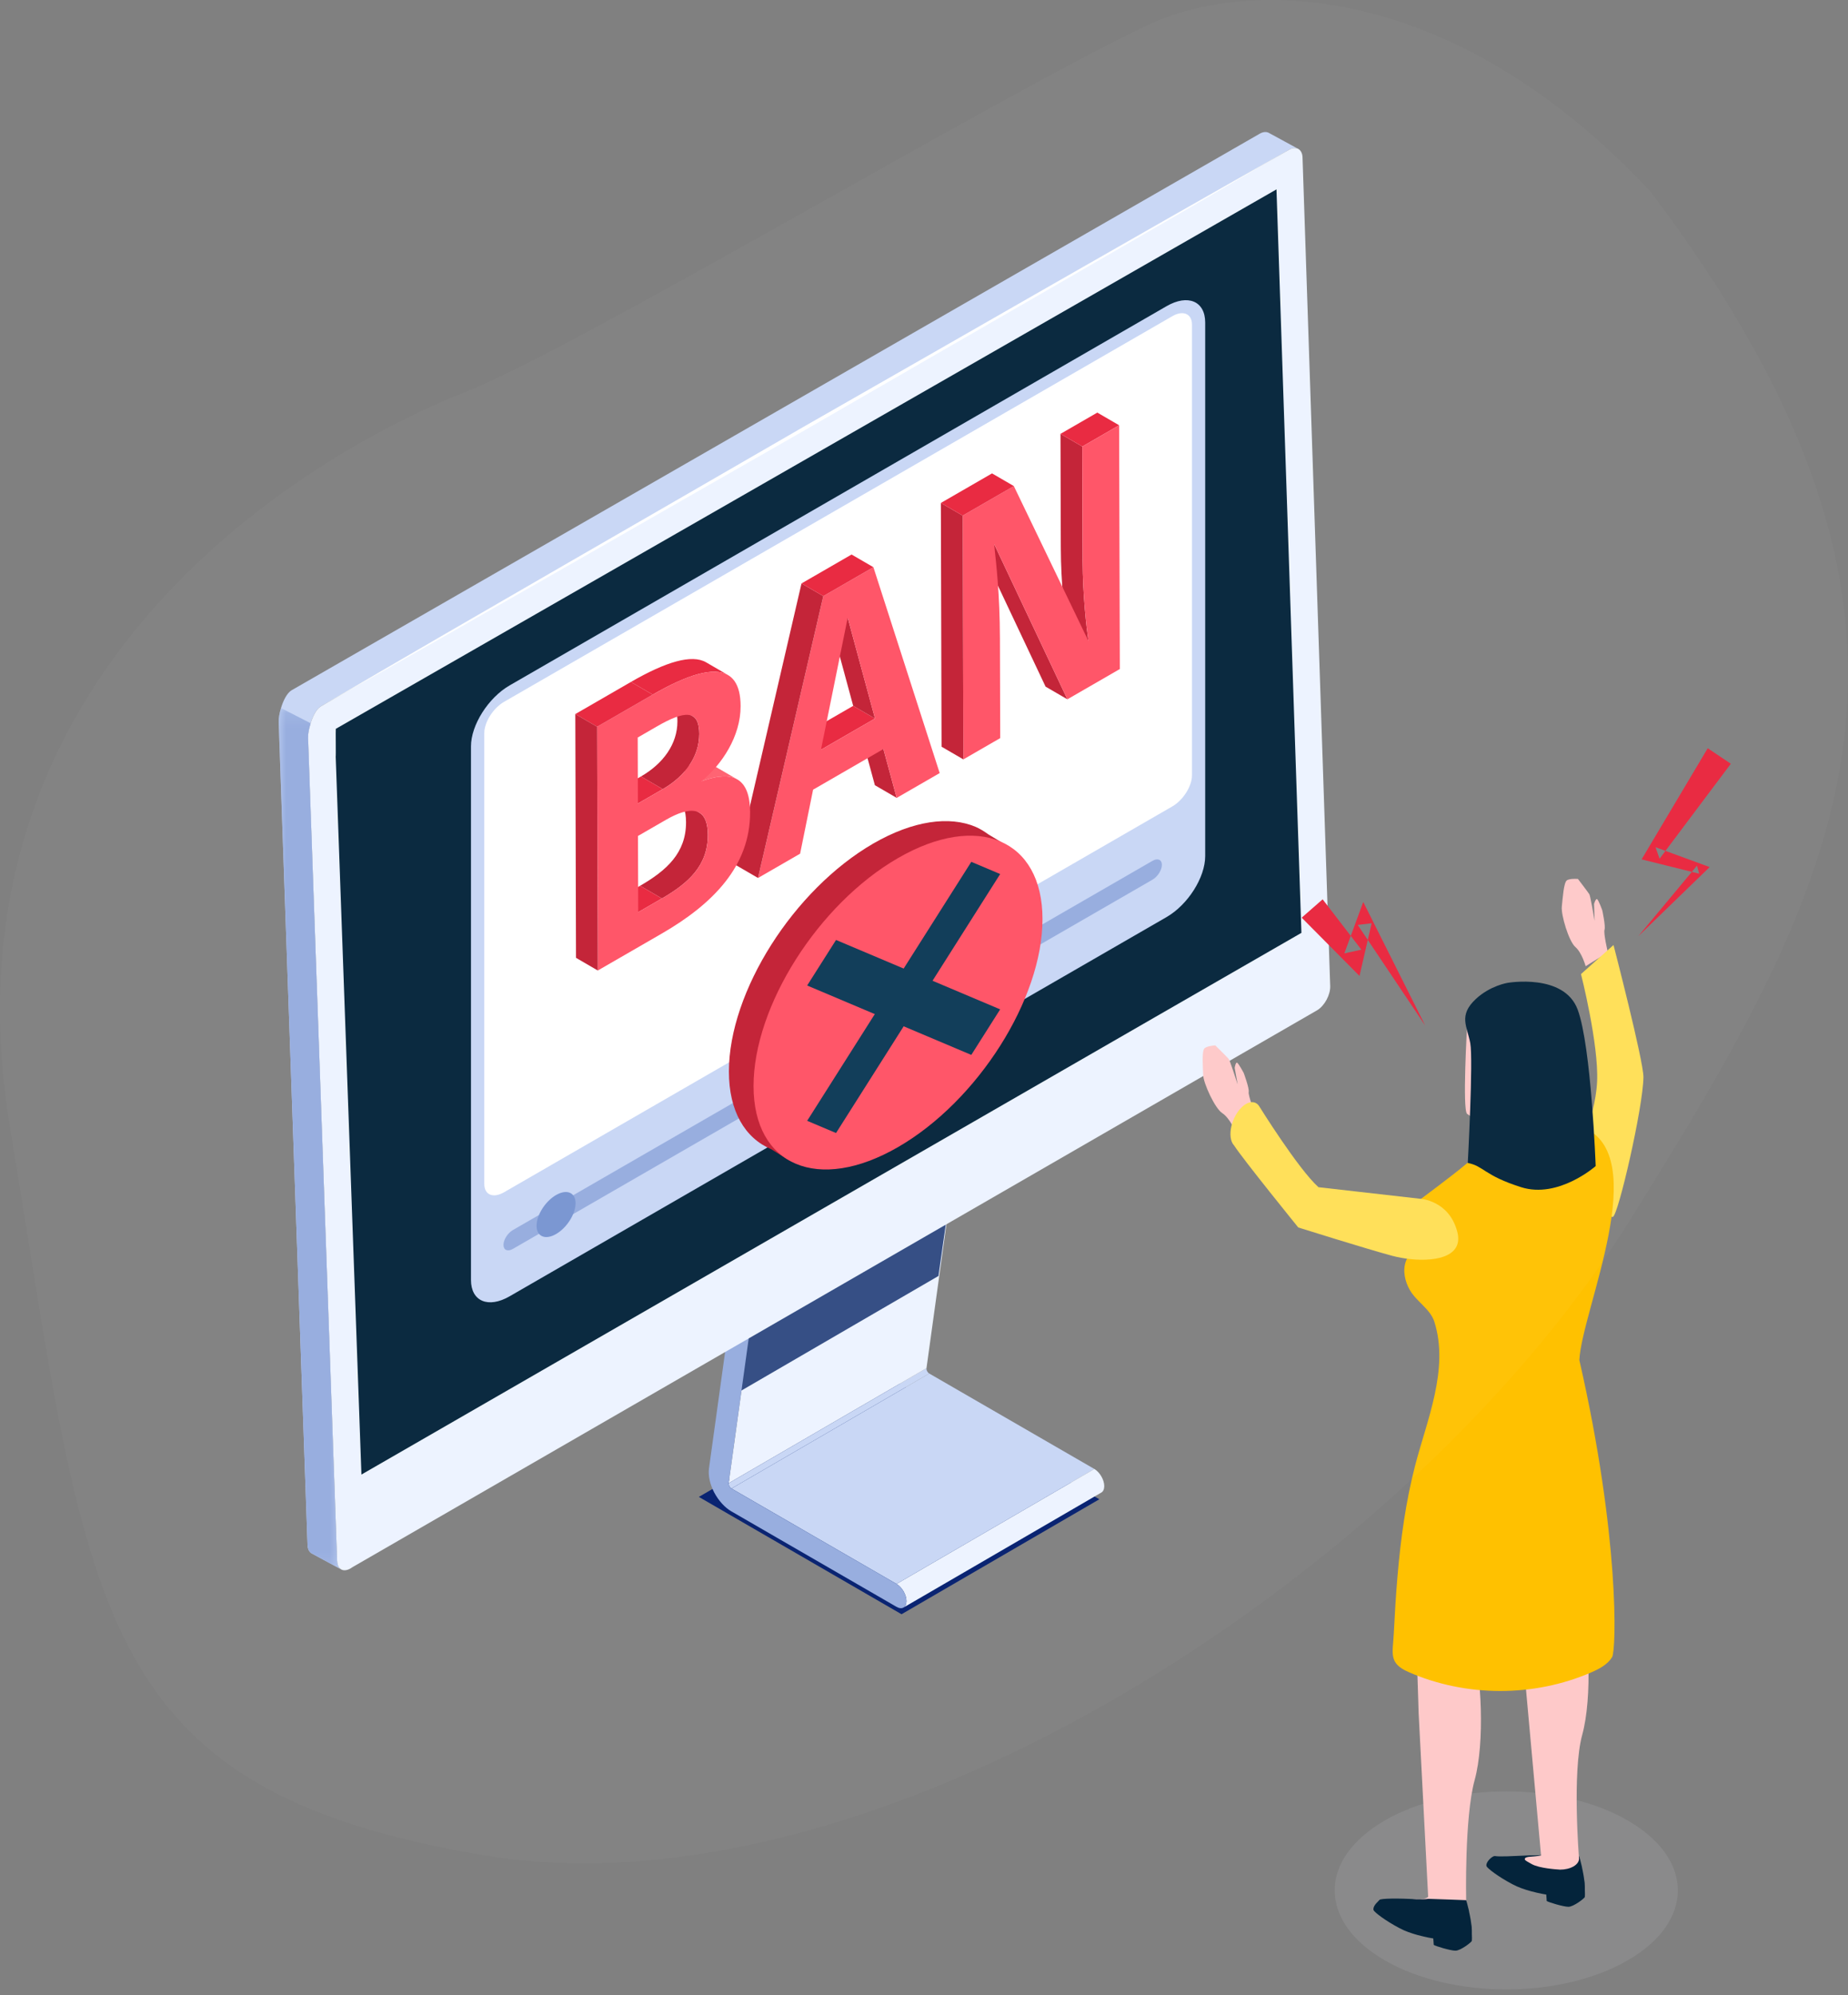 <svg xmlns="http://www.w3.org/2000/svg" xmlns:xlink="http://www.w3.org/1999/xlink" width="126" height="136" viewBox="0 0 126 136">
    <rect x="0" y="0" width="126" height="136" fill="#808080" stroke="none"/>
    <defs>
        <path id="prefix__a" d="M0 0.149L4.271 0.149 4.271 58.864 0 58.864z"/>
    </defs>
    <g fill="none" fill-rule="evenodd">
        <g>
            <path fill="#031E6E" d="M28.649 93.029L42.135 85.191 55.955 93.19 42.469 101.027z" transform="translate(19 9)"/>
            <g>
                <path fill="#C7D6F5" d="M15.051 19.966c-.018-.038-.054-.122-.042-.2L1.522 27.605c-.012.077.025.161.043.2.024.042.073.12.146.162l13.487-7.838c-.074-.042-.122-.12-.147-.162" transform="translate(19 9) translate(29.16 64.491)"/>
                <path fill="#C7D6F5" d="M1.711 27.966L15.198 20.128 26.454 26.634 12.967 34.471z" transform="translate(19 9) translate(29.16 64.491)"/>
                <path fill="#ECF3FF" d="M26.933 28.24l-13.487 7.837c.121-.07.197-.22.197-.435.001-.428-.303-.956-.676-1.17l13.487-7.838c.372.215.677.742.676 1.17-.001.216-.076.365-.197.436" transform="translate(19 9) translate(29.16 64.491)"/>
                <g>
                    <path fill="#ECF3FF" d="M2.812 7.884L16.299 0.046 13.569 19.766 0.082 27.604z" transform="translate(19 9) translate(29.16 64.491) translate(1.44)"/>
                    <path fill="#304A82" d="M2.812 7.884L16.299 0.046 14.386 13.48 0.9 21.318z" transform="translate(19 9) translate(29.16 64.491) translate(1.44)"/>
                </g>
                <path fill="#95ACDE" d="M3.583 6.603c.032.019.065.04.098.064.372.279.627.827.571 1.217l-2.73 19.72c-.012.077.024.161.043.2.024.042.073.12.146.162l11.256 6.505c.373.215.677.743.676 1.17-.001.436-.308.604-.68.388L1.707 29.524c-.446-.257-.873-.729-1.171-1.287-.293-.563-.42-1.156-.357-1.634L2.91 6.89c.051-.361.345-.477.674-.287" transform="translate(19 9) translate(29.16 64.491)"/>
            </g>
            <path fill="#C7D6F5" d="M69.482 1.13c-.054-.025-.135-.036-.202-.034-.134-.01-.28.035-.425.133L2.865 39.152c-.303.184-.556.7-.701 1.201-.11.352-.168.689-.16.93l1.98 56.098c.004.107.02.2.05.28.015.08.057.146.1.198.04.053.082.091.137.117l-2.017-1.093c-.164-.089-.277-.286-.286-.594L0 40.203c-.007-.24.05-.59.16-.943.146-.5.399-1.004.701-1.2L66.851.136c.25-.156.491-.176.669-.074l1.962 1.067z" transform="translate(19 9)"/>
            <path fill="#ECF3FF" d="M71.695 58.217c.017.59-.377 1.325-.877 1.635L5.03 97.819l-.105.07c-.25.155-.49.176-.654.087-.055-.039-.096-.064-.138-.117-.042-.052-.084-.118-.1-.198-.029-.08-.045-.173-.048-.28L2.003 41.283c-.006-.241.05-.578.16-.93.147-.5.4-1.017.702-1.2l65.99-37.924c.145-.098.29-.142.425-.133.067-.001.135.01.202.034.19.088.318.3.326.594l1.887 56.493z" transform="translate(19 9)"/>
            <path fill="#04243B" d="M3.888 42.567c.02.016-.01-1.871.008-1.89L68.033 3.908l1.7 50.676c-.001-.012-64.09 36.922-64.09 36.922l-1.755-48.94z" transform="translate(19 9)"/>
            <g transform="translate(19 9) translate(0 39.111)">
                <mask id="prefix__b" fill="#fff">
                    <use xlink:href="#prefix__a"/>
                </mask>
                <path fill="#95ACDE" d="M0 1.092C-.006.851.05.501.16.15l2.001 1.026.003.067c-.11.352-.168.689-.16.93l1.98 56.097c.004.108.02.201.05.28.015.08.057.146.099.199.042.052.083.078.138.116l-2.017-1.092c-.164-.09-.277-.287-.286-.595L0 1.092z" mask="url(#prefix__b)"/>
            </g>
            <path fill="#FFF" d="M68.855 1.23C57.91 7.64 46.897 13.937 35.921 20.295 24.9 26.58 13.916 32.923 2.865 39.152c10.946-6.411 21.958-12.709 32.934-19.067C46.82 13.803 57.805 7.46 68.855 1.23" transform="translate(19 9)"/>
            <path fill="#C7D6F5" d="M60.54 53.507l-44.795 25.85c-1.454.84-2.633.342-2.633-1.112V41.872c0-1.454 1.179-3.313 2.633-4.153l44.794-25.85c1.455-.84 2.633-.342 2.633 1.113v36.372c0 1.454-1.178 3.314-2.633 4.153" transform="translate(19 9)"/>
            <path fill="#FFF" d="M62.271 13.124V43.85c0 .741-.61 1.7-1.351 2.122L15.37 72.263c-.756.436-1.351.175-1.351-.567V40.972c0-.742.595-1.7 1.351-2.137l45.55-26.277c.74-.436 1.351-.175 1.351.566" transform="translate(19 9)"/>
            <path fill="#95ACDE" d="M59.578 50.96L15.97 76.125c-.355.205-.642.083-.642-.272 0-.355.287-.808.642-1.013l43.608-25.165c.355-.205.642-.083.642.271 0 .356-.287.809-.642 1.014" transform="translate(19 9)"/>
            <path fill="#7794D1" d="M20.243 73.015c0 .734-.595 1.673-1.329 2.097-.734.424-1.33.172-1.33-.562s.596-1.673 1.33-2.097c.734-.423 1.33-.172 1.33.562" transform="translate(19 9)"/>
            <path fill="#C21F33" d="M49.497 48.541L37.1 68.138l-2.27 1.971-1.246-.778c-1.783-.752-2.886-2.58-2.886-5.298 0-2.723 1.103-5.82 2.886-8.634 1.782-2.807 4.244-5.336 6.963-6.907 2.724-1.57 5.186-1.888 6.968-1.136.306.134.585.306.852.501l1.13.684z" transform="translate(19 9)"/>
            <path fill="#FF5165" d="M52.079 53.65c0 2.72-1.102 5.819-2.885 8.63-1.783 2.812-4.245 5.336-6.965 6.907-2.72 1.57-5.183 1.89-6.966 1.136-1.782-.753-2.885-2.58-2.885-5.3 0-2.72 1.103-5.819 2.885-8.63 1.783-2.812 4.245-5.337 6.966-6.907 2.72-1.57 5.182-1.89 6.965-1.136 1.783.753 2.885 2.579 2.885 5.3" transform="translate(19 9)"/>
            <path fill="#0B3955" d="M36.034 58.172L47.225 62.902 49.193 59.798 38.002 55.068z" transform="translate(19 9)"/>
            <path fill="#0B3955" d="M38.002 68.227L49.193 50.575 47.225 49.743 36.034 67.395z" transform="translate(19 9)"/>
            <path fill="#C21F33" d="M42.138 45.384L40.651 44.52 39.745 41.191 41.232 42.055z" transform="translate(19 9)"/>
            <path fill="#E8253D" d="M36.975 42.102L35.488 41.238 39.172 39.111 40.659 39.975z" transform="translate(19 9)"/>
            <path fill="#C21F33" d="M40.659 39.975L39.172 39.111 37.311 32.241 38.798 33.105z" transform="translate(19 9)"/>
            <path fill="#FF5165" d="M36.975 42.102l3.684-2.127-1.861-6.87-1.823 8.997zM40.55 29.66l4.519 14.033-2.93 1.691-.906-3.329-4.795 2.769-.885 4.363-2.869 1.656 4.451-19.212 3.415-1.971z" transform="translate(19 9)"/>
            <path fill="#C21F33" d="M32.683 50.843L31.196 49.979 35.648 30.767 37.134 31.631z" transform="translate(19 9)"/>
            <path fill="#E8253D" d="M37.134 31.631L35.648 30.767 39.062 28.796 40.549 29.66z" transform="translate(19 9)"/>
            <path fill="#C21F33" d="M27.197 45.53l1.487.863c.362.21.575.687.577 1.511.006 2.09-1.313 3.285-3.13 4.335l-1.488-.864c1.819-1.05 3.137-2.245 3.132-4.335-.003-.824-.216-1.3-.578-1.51" transform="translate(19 9)"/>
            <path fill="#E8253D" d="M24.514 53.172L23.027 52.308 24.643 51.375 26.13 52.239z" transform="translate(19 9)"/>
            <path fill="#FF606F" d="M29.787 43.263l1.487.864c-.635-.369-1.538-.204-2.441.118l-1.487-.864c.903-.322 1.806-.487 2.44-.118" transform="translate(19 9)"/>
            <path fill="#C21F33" d="M26.75 38.958l1.488.864c.287.168.435.552.437 1.197.005 1.563-.976 2.897-2.485 3.767l-1.487-.863c1.509-.871 2.49-2.205 2.485-3.768-.002-.646-.15-1.03-.437-1.197" transform="translate(19 9)"/>
            <path fill="#E8253D" d="M24.493 45.766L23.006 44.902 24.703 43.922 26.19 44.786zM29.145 36.145l1.486.864c-.98-.57-2.757-.031-5.127 1.337l-1.487-.864c2.37-1.368 4.147-1.907 5.128-1.337" transform="translate(19 9)"/>
            <path fill="#FF5165" d="M24.48 41.27l.013 4.497 1.697-.98c1.508-.871 2.49-2.205 2.485-3.768-.005-1.687-1.01-1.588-2.895-.5l-1.3.751m1.65 10.969c1.818-1.05 3.137-2.245 3.131-4.335-.005-1.996-1.246-1.954-2.856-1.025l-1.906 1.1.015 5.193 1.616-.933m2.703-7.994c1.65-.589 3.303-.651 3.311 2.111.01 3.66-2.519 6.252-6.027 8.278L21.76 57.15l-.048-16.615 3.792-2.189c3.724-2.15 5.984-2.253 5.992.78.006 2.067-1.284 3.99-2.663 5.12" transform="translate(19 9)"/>
            <path fill="#E8253D" d="M21.712 40.535L20.226 39.671 24.017 37.482 25.504 38.346z" transform="translate(19 9)"/>
            <path fill="#C21F33" d="M21.759 57.15L20.273 56.286 20.226 39.671 21.712 40.535zM55.208 34.684l-1.487-.864c-.124-.843-.387-3.102-.393-5.463l1.486.864c.007 2.36.27 4.62.394 5.463M54.815 29.221L53.328 28.357 53.306 20.572 54.792 21.436z" transform="translate(19 9)"/>
            <path fill="#E8253D" d="M54.792 21.436L53.306 20.572 55.817 19.122 57.304 19.986z" transform="translate(19 9)"/>
            <path fill="#C21F33" d="M53.776 38.665L52.289 37.801 47.294 27.221 48.781 28.085z" transform="translate(19 9)"/>
            <path fill="#FF5165" d="M57.304 19.986l.048 16.615-3.576 2.064-4.995-10.58c.145 1.389.387 3.365.396 6.445l.019 6.78-2.512 1.45-.047-16.615 3.488-2.014 5.083 10.553c-.124-.843-.387-3.102-.394-5.463l-.022-7.785 2.512-1.45z" transform="translate(19 9)"/>
            <path fill="#C21F33" d="M46.684 42.76L45.197 41.896 45.15 25.281 46.637 26.145z" transform="translate(19 9)"/>
            <path fill="#E8253D" d="M46.637 26.145L45.15 25.281 48.639 23.267 50.126 24.131z" transform="translate(19 9)"/>
            <g>
                <path fill="#BEC1C6" fill-opacity=".332" d="M28.973 73.077c4.57 2.636 4.57 6.91 0 9.546-4.569 2.636-11.977 2.636-16.546 0-4.57-2.636-4.57-6.91 0-9.546 4.569-2.636 11.977-2.636 16.546 0" opacity=".474" transform="translate(19 9) translate(63 42)"/>
                <g>
                    <path fill="#FEC9C9" d="M27.627 5.01l-1.082.675-.433.27s-.253-.922-.701-1.31c-.448-.386-.987-2.196-.923-2.76.062-.566.127-1.654.354-1.789.034-.021.072-.036.118-.048.25-.076.628-.039.628-.039s.708.925.779 1.045c.062.105.288 1.4.344 1.729l.014.075-.001-.047-.04-1.096s.104-.356.198-.335c.096.019.363.764.363.764s.237 1.083.154 1.325c-.081.242.228 1.542.228 1.542" transform="translate(19 9) translate(63 42) translate(0 8.902)"/>
                    <path fill="#FFDF55" d="M28.012 4.51s2.052 7.908 2.04 9.01c-.025 2.064-1.718 9.411-2.084 9.523-.365.112-2.766-3.292-2.766-3.292s1.572-3.355 1.691-5.92c.12-2.565-1.098-7.34-1.098-7.34l2.217-1.98z" transform="translate(19 9) translate(63 42) translate(0 8.902)"/>
                    <path fill="#04243B" d="M19.345 67.222c0 .04 0 .06.01.08.082.163.813.722 1.757 1.22.386.212.843.365 1.249.476.589.163 1.066.234 1.066.234l.02.274.01.163c.102.081 1.138.396 1.483.396.355 0 1.107-.59 1.117-.67.01-.051.01-.295 0-.478v-.213c0-.071-.01-.152-.01-.233 0-.051-.01-.102-.02-.163-.031-.243-.072-.508-.122-.731-.02-.091-.04-.173-.051-.254-.092-.406-.183-.7-.183-.7l-1.38-.051-1.199-.04c-.264.04-.548.018-.833.03-1.18.048-1.977.103-2.35.043-.147 0-.554.342-.564.617" transform="translate(19 9) translate(63 42) translate(0 8.902)"/>
                    <path fill="#FEC9C9" d="M14.271 69.655s-.059-.11.285-.102c.283.01.597.025.818-.166l-.65-12.543s-.162-5.735-.25-5.954c0 0 3.238-1.006 3.894 1.138.656 2.143.875 6.868.175 9.405-.7 2.538-.578 8.177-.578 8.177 0 .192-.127.383-.38.529-.253.146-.585.22-.917.22-.017 0-.032-.006-.048-.006-.227-.013-1.35-.09-1.861-.363-.579-.305-.488-.335-.488-.335M21.969 66.83s-.068-.127.273-.17c.299-.032.53-.03.829-.098l-1.118-12.328s.307-5.95.219-6.169c0 0 2.876-1.276 3.533.868.656 2.144.874 6.869.175 9.406-.7 2.537-.218 8.446-.218 8.446 0 .192-.127.383-.38.53-.253.145-.585.218-.917.218-.016 0-.032-.005-.048-.005-.227-.013-1.35-.09-1.861-.363-.579-.304-.487-.335-.487-.335M18.033 9.968s-.339 5.8 0 6.054c.338.254 1.439.931 1.439.931l1.651-6.096-3.09-.889z" transform="translate(19 9) translate(63 42) translate(0 8.902)"/>
                    <path fill="#FFC100" d="M25.683 32.799c2.755 12.063 2.521 19.779 2.233 20.25-.312.508-.873.801-1.42 1.038-3.92 1.701-8.549 1.692-12.463-.024-1.367-.6-1.073-1.254-1.003-2.614.066-1.304.143-2.608.254-3.909.216-2.534.56-5.065 1.197-7.53.801-3.1 2.338-6.596 1.317-9.817-.278-.876-1.207-1.363-1.667-2.158-.342-.592-.505-1.324-.276-1.967.173-.486.544-.869.85-1.284.726-.988-.08-2.773-.08-2.773s2.516-1.875 3.164-2.43c1.559-1.33 3.432-2.302 5.442-2.727.876-.185 1.812-.272 2.645.055 4.87 1.91-.018 12.452-.193 15.89" transform="translate(19 9) translate(63 42) translate(0 8.902)"/>
                    <path fill="#04243B" d="M20.784 7.09s3.853-.678 4.784 1.82c.931 2.498 1.228 10.668 1.228 10.668s-2.54 2.244-5.08 1.44c-2.54-.805-2.54-1.44-3.64-1.652 0 0 .38-7.027.169-8.17-.212-1.143-.824-1.883.38-3.006.981-.914 2.16-1.1 2.16-1.1" transform="translate(19 9) translate(63 42) translate(0 8.902)"/>
                    <path fill="#FEC9C9" d="M3.58 16.02l-.977.819-.391.328s-.38-.878-.878-1.2c-.497-.32-1.284-2.035-1.3-2.602-.018-.57-.106-1.656.1-1.822.03-.026.066-.045.11-.064.237-.11.617-.126.617-.126s.83.816.917.926c.076.094.482 1.346.583 1.663l.024.072-.008-.046-.193-1.08s.054-.367.15-.359c.098.005.466.706.466.706s.386 1.039.338 1.29c-.046.251.442 1.494.442 1.494" transform="translate(19 9) translate(63 42) translate(0 8.902)"/>
                    <path fill="#FFDF55" d="M17.36 24.053c.21.803-.104 1.302-.675 1.588-.314.159-.708.252-1.137.293-.863.086-1.86-.037-2.61-.236-1.79-.48-6.42-1.936-6.42-1.936s-3.772-4.65-4.376-5.591c-.087-.092-.157-.22-.2-.385-.114-.435-.017-1.008.223-1.508.124-.26.287-.502.479-.691.458-.453.939-.477 1.194-.113 0 0 2.67 4.302 4.059 5.545l6.937.788s1.963.098 2.525 2.246" transform="translate(19 9) translate(63 42) translate(0 8.902)"/>
                </g>
                <path fill="#E8253D" d="M8.18 10.298L10.819 13.729 9.66 13.982 10.524 11.633 10.948 10.477 11.471 11.519 15.177 18.911 10.572 12.043 11.52 11.929 10.958 14.368 10.693 15.521 9.799 14.62 6.751 11.548zM36.012 1.057L31.154 7.529 30.877 6.748 34.049 7.909 34.568 8.1 34.197 8.459 29.692 12.823 33.705 8.002 33.852 8.551 30.574 7.735 29.927 7.574 30.296 6.954 34.435 0z" transform="translate(19 9) translate(63 42)"/>
                <path fill="#04243B" d="M11.642 79.116c0 .04 0 .06.01.08.08.163.812.721 1.756 1.22.386.212.843.365 1.25.476.588.163 1.066.234 1.066.234l.02.274.01.162c.101.082 1.137.396 1.482.396.356 0 1.107-.588 1.117-.67.01-.05.01-.294 0-.477v-.213c0-.071-.01-.153-.01-.234 0-.05-.01-.101-.02-.162-.03-.244-.071-.508-.122-.731-.02-.092-.04-.173-.05-.254-.092-.406-.184-.7-.184-.7l-1.38-.051-1.199-.04c-.263.04-.548.04-.832.03-1.219-.082-2.441-.058-2.502.043-.071.102-.402.342-.412.617" transform="translate(19 9) translate(63 42)"/>
            </g>
        </g>
        <path fill="#FAFFFF" fill-opacity=".52" d="M39.823 127c-2.342 0-4.641-.179-6.871-.553C6.042 121.94 6.078 109.554.672 76.774c-5.406-32.78 23.339-47.04 30.944-50.006 7.604-2.966 35.866-19.921 46.576-25.03C80.369.699 83.27 0 86.654 0c7.229 0 16.654 3.192 25.9 13.079 22.402 29.721 13.23 46.68-1.59 70.35C97.374 105.137 65.733 127.003 39.824 127" opacity=".056"/>
    </g>
</svg>
